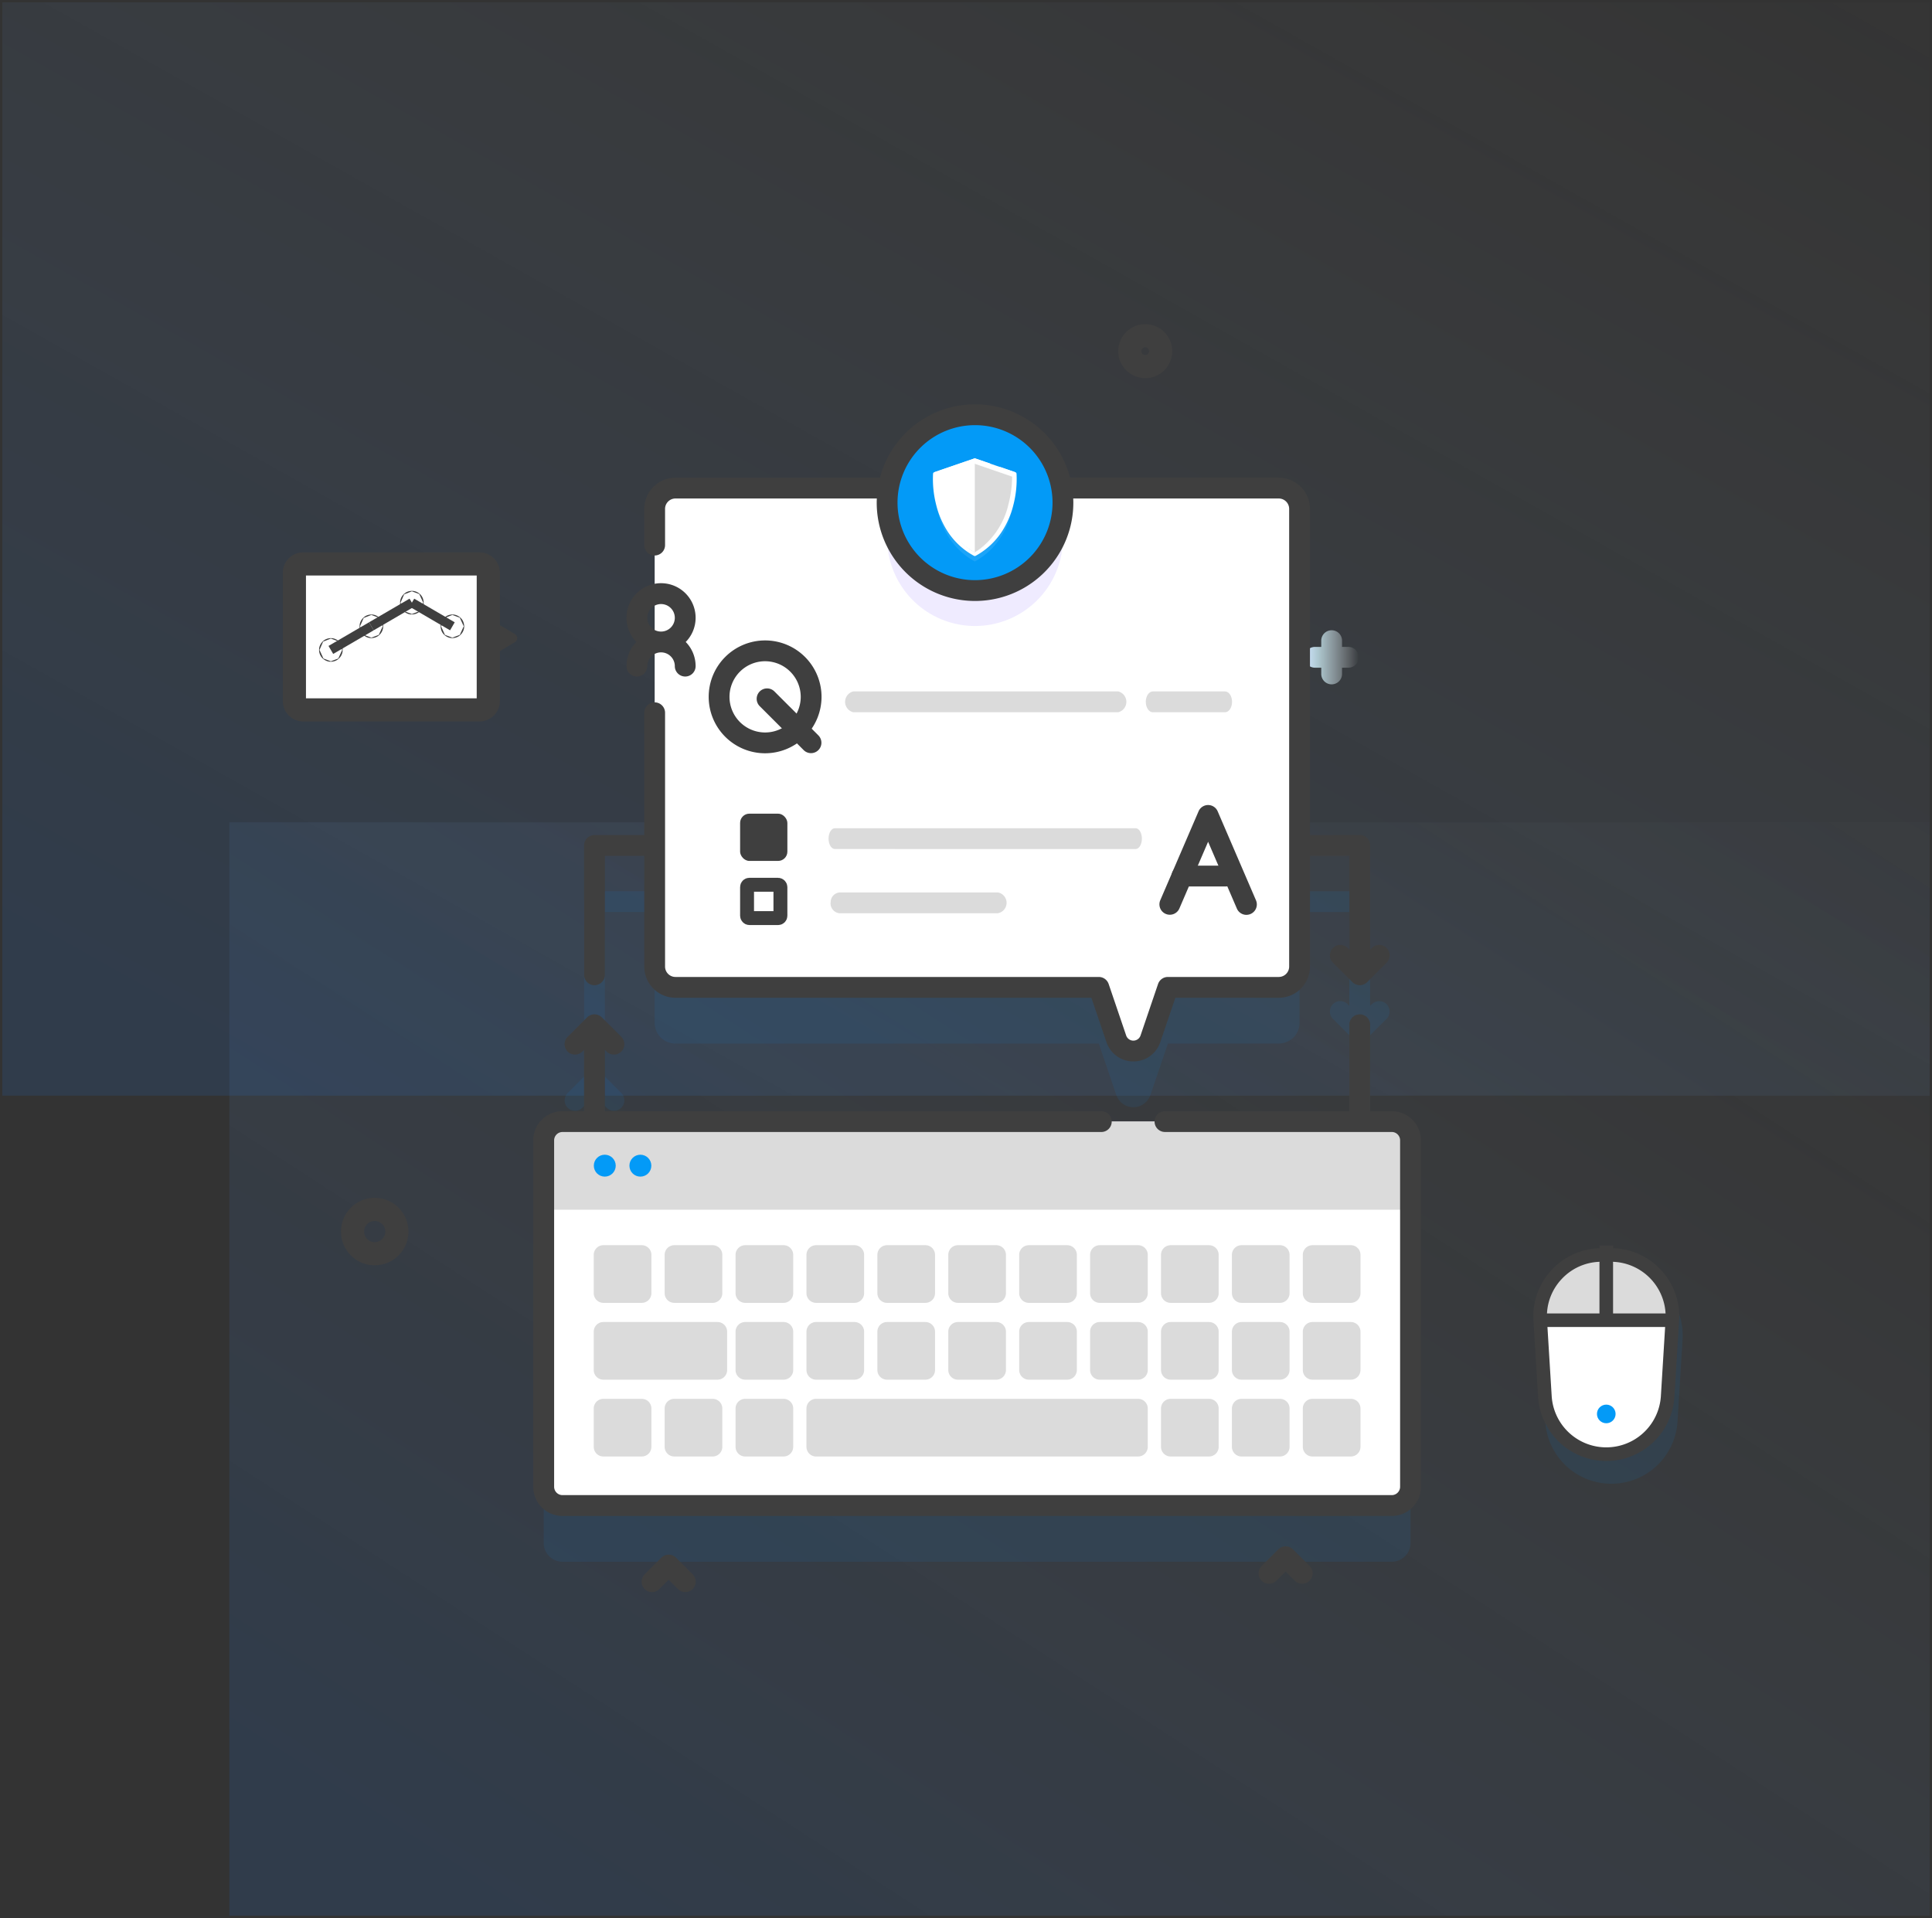 <svg xmlns="http://www.w3.org/2000/svg" xmlns:xlink="http://www.w3.org/1999/xlink" width="417" height="414" viewBox="0 0 417 414"><rect x="0" y="0" width="417" height="414" fill="#333333" stroke="none"/><defs><style>.a,.j{stroke:rgba(0,0,0,0);}.a{opacity:0.5;fill:url(#a);}.b,.j,.k{opacity:0.1;}.c,.j{fill:#0984e3;}.d{fill:url(#c);}.e{fill:#3f3f3f;}.f,.k,.m,.n{fill:#fff;}.g{fill:#dbdbdb;}.h{fill:#039af7;}.i{fill:#efebff;}.l,.o,.q{fill:none;}.l,.m,.n,.o{stroke:#3f3f3f;}.l,.n{stroke-width:5px;}.m{stroke-width:3px;}.o{stroke-width:2px;}.p{stroke:none;}</style><linearGradient id="a" x1="0.975" y1="0.114" x2="0" y2="1.093" gradientUnits="objectBoundingBox"><stop offset="0" stop-color="#1877f2" stop-opacity="0.251"/><stop offset="1" stop-color="#e9f6ff" stop-opacity="0"/></linearGradient><linearGradient id="c" y1="0.5" x2="1" y2="0.5" gradientUnits="objectBoundingBox"><stop offset="0.002" stop-color="#cfe3ff"/><stop offset="0.262" stop-color="#d4f6ff" stop-opacity="0.741"/><stop offset="0.583" stop-color="#e3f8ff" stop-opacity="0.42"/><stop offset="0.934" stop-color="#fdffff" stop-opacity="0.067"/><stop offset="1" stop-color="#fff" stop-opacity="0"/></linearGradient></defs><g transform="translate(-205.5 -3076.5)"><rect class="a" width="416" height="236" transform="translate(622 3313) rotate(180)"/><rect class="a" width="367" height="236" transform="translate(622 3490) rotate(180)"/><g transform="translate(-36.566 595.932)"><g transform="translate(275.566 2515)"><g transform="translate(0 0)"><g class="b" transform="translate(83.853 127.95)"><path class="c" d="M295.162,602.615h-4.668v-20.9a2.245,2.245,0,1,0-4.49,0v20.9H125.327V587.133l.366.366a2.245,2.245,0,0,0,3.175-3.175l-4.2-4.2a2.245,2.245,0,0,0-3.175,0l-4.2,4.2a2.245,2.245,0,1,0,3.175,3.175l.366-.366v15.481h-4.667a4.05,4.05,0,0,0-4.05,4.05v74.783a4.05,4.05,0,0,0,4.05,4.05H295.162a4.05,4.05,0,0,0,4.05-4.05V606.664a4.05,4.05,0,0,0-4.05-4.05Z" transform="translate(-112.119 -510.783)"/><path class="c" d="M133.779,488.9a2.245,2.245,0,0,0,2.245-2.245V460.977h10.74v23.9a4.492,4.492,0,0,0,4.49,4.49H242.63l3.776,11.109a3.884,3.884,0,0,0,7.355,0l3.781-11.109h23.928a4.492,4.492,0,0,0,4.49-4.49v-23.9H296.7v20.258l-.366-.366a2.245,2.245,0,1,0-3.175,3.175l4.2,4.2a2.245,2.245,0,0,0,3.175,0l4.2-4.2a2.245,2.245,0,1,0-3.175-3.175l-.366.366v-22.5a2.245,2.245,0,0,0-2.245-2.245H285.961v-25.5a4.492,4.492,0,0,0-4.49-4.49H151.255a4.492,4.492,0,0,0-4.49,4.49v25.5H133.779a2.245,2.245,0,0,0-2.245,2.245v27.923a2.245,2.245,0,0,0,2.245,2.245Z" transform="translate(-122.816 -426.501)"/></g><path class="d" d="M487.306,371.429h-1.347v-1.347a2.245,2.245,0,0,0-4.49,0v1.347h-1.347a2.245,2.245,0,1,0,0,4.49h1.347v1.347a2.245,2.245,0,0,0,4.49,0v-1.347h1.347a2.245,2.245,0,0,0,0-4.49Z" transform="translate(-229.791 -266.228)"/><g transform="translate(104.981 299.34)"><path class="e" d="M168.6,820.28a2.237,2.237,0,0,1-1.587-.657l-2-2-2,2a2.245,2.245,0,0,1-3.175-3.175l3.592-3.592a2.245,2.245,0,0,1,3.175,0l3.592,3.592a2.245,2.245,0,0,1-1.587,3.832Z" transform="translate(-159.174 -810.402)"/><path class="e" d="M465.162,816.28a2.238,2.238,0,0,1-1.587-.657l-2-2-2,2a2.245,2.245,0,1,1-3.175-3.175l3.592-3.592a2.245,2.245,0,0,1,3.175,0l3.592,3.592a2.245,2.245,0,0,1-1.587,3.832Z" transform="translate(-322.572 -808.198)"/></g><g transform="translate(83.853 207.659)"><g transform="translate(0)"><path class="f" d="M295.162,686.9H116.169a4.05,4.05,0,0,1-4.05-4.05V608.067a4.05,4.05,0,0,1,4.05-4.05H295.162a4.05,4.05,0,0,1,4.05,4.05v74.783A4.049,4.049,0,0,1,295.162,686.9Z" transform="translate(-112.119 -604.017)"/><g transform="translate(0)"><path class="g" d="M299.212,623.05V608.067a4.05,4.05,0,0,0-4.05-4.05H116.17a4.05,4.05,0,0,0-4.05,4.05V623.05Z" transform="translate(-112.12 -604.017)"/><g transform="translate(10.799 26.683)"><path class="g" d="M146.532,675.887h-8.278a2.084,2.084,0,0,1-2.084-2.084v-8.278a2.084,2.084,0,0,1,2.084-2.084h8.278a2.084,2.084,0,0,1,2.084,2.084V673.8A2.084,2.084,0,0,1,146.532,675.887Z" transform="translate(-136.17 -663.441)"/><path class="g" d="M180.617,675.887h-8.278a2.084,2.084,0,0,1-2.084-2.084v-8.278a2.084,2.084,0,0,1,2.084-2.084h8.278a2.084,2.084,0,0,1,2.084,2.084V673.8A2.084,2.084,0,0,1,180.617,675.887Z" transform="translate(-154.95 -663.441)"/><path class="g" d="M214.7,675.887h-8.278a2.084,2.084,0,0,1-2.084-2.084v-8.278a2.084,2.084,0,0,1,2.084-2.084H214.7a2.084,2.084,0,0,1,2.084,2.084V673.8A2.084,2.084,0,0,1,214.7,675.887Z" transform="translate(-173.73 -663.441)"/><path class="g" d="M248.786,675.887h-8.278a2.084,2.084,0,0,1-2.084-2.084v-8.278a2.084,2.084,0,0,1,2.084-2.084h8.278a2.084,2.084,0,0,1,2.084,2.084V673.8A2.084,2.084,0,0,1,248.786,675.887Z" transform="translate(-192.51 -663.441)"/><path class="g" d="M282.871,675.887h-8.278a2.084,2.084,0,0,1-2.084-2.084v-8.278a2.084,2.084,0,0,1,2.084-2.084h8.278a2.084,2.084,0,0,1,2.084,2.084V673.8A2.084,2.084,0,0,1,282.871,675.887Z" transform="translate(-211.29 -663.441)"/><path class="g" d="M316.956,675.887h-8.278a2.084,2.084,0,0,1-2.084-2.084v-8.278a2.084,2.084,0,0,1,2.084-2.084h8.278a2.084,2.084,0,0,1,2.084,2.084V673.8A2.085,2.085,0,0,1,316.956,675.887Z" transform="translate(-230.07 -663.441)"/><path class="g" d="M351.04,675.887h-8.278a2.084,2.084,0,0,1-2.084-2.084v-8.278a2.084,2.084,0,0,1,2.084-2.084h8.278a2.084,2.084,0,0,1,2.084,2.084V673.8A2.084,2.084,0,0,1,351.04,675.887Z" transform="translate(-248.85 -663.441)"/><path class="g" d="M385.125,675.887h-8.278a2.084,2.084,0,0,1-2.084-2.084v-8.278a2.084,2.084,0,0,1,2.084-2.084h8.278a2.084,2.084,0,0,1,2.084,2.084V673.8A2.084,2.084,0,0,1,385.125,675.887Z" transform="translate(-267.63 -663.441)"/><path class="g" d="M419.21,675.887h-8.278a2.084,2.084,0,0,1-2.084-2.084v-8.278a2.084,2.084,0,0,1,2.084-2.084h8.278a2.084,2.084,0,0,1,2.084,2.084V673.8A2.085,2.085,0,0,1,419.21,675.887Z" transform="translate(-286.41 -663.441)"/><path class="g" d="M453.294,675.887h-8.278a2.084,2.084,0,0,1-2.084-2.084v-8.278a2.084,2.084,0,0,1,2.084-2.084h8.278a2.084,2.084,0,0,1,2.084,2.084V673.8A2.084,2.084,0,0,1,453.294,675.887Z" transform="translate(-305.19 -663.441)"/><path class="g" d="M487.379,675.887H479.1a2.084,2.084,0,0,1-2.084-2.084v-8.278a2.084,2.084,0,0,1,2.084-2.084h8.278a2.084,2.084,0,0,1,2.084,2.084V673.8A2.084,2.084,0,0,1,487.379,675.887Z" transform="translate(-323.97 -663.441)"/></g><g transform="translate(10.799 43.264)"><path class="g" d="M162.879,712.814H138.254a2.084,2.084,0,0,1-2.084-2.084v-8.278a2.084,2.084,0,0,1,2.084-2.084h24.625a2.084,2.084,0,0,1,2.084,2.084v8.278A2.084,2.084,0,0,1,162.879,712.814Z" transform="translate(-136.17 -700.368)"/><path class="g" d="M214.7,712.814h-8.278a2.084,2.084,0,0,1-2.084-2.084v-8.278a2.084,2.084,0,0,1,2.084-2.084H214.7a2.084,2.084,0,0,1,2.084,2.084v8.278A2.084,2.084,0,0,1,214.7,712.814Z" transform="translate(-173.73 -700.368)"/><path class="g" d="M248.786,712.814h-8.278a2.084,2.084,0,0,1-2.084-2.084v-8.278a2.084,2.084,0,0,1,2.084-2.084h8.278a2.084,2.084,0,0,1,2.084,2.084v8.278A2.084,2.084,0,0,1,248.786,712.814Z" transform="translate(-192.51 -700.368)"/><path class="g" d="M282.871,712.814h-8.278a2.084,2.084,0,0,1-2.084-2.084v-8.278a2.084,2.084,0,0,1,2.084-2.084h8.278a2.084,2.084,0,0,1,2.084,2.084v8.278A2.084,2.084,0,0,1,282.871,712.814Z" transform="translate(-211.29 -700.368)"/><path class="g" d="M316.956,712.814h-8.278a2.084,2.084,0,0,1-2.084-2.084v-8.278a2.084,2.084,0,0,1,2.084-2.084h8.278a2.084,2.084,0,0,1,2.084,2.084v8.278A2.084,2.084,0,0,1,316.956,712.814Z" transform="translate(-230.07 -700.368)"/><path class="g" d="M351.04,712.814h-8.278a2.084,2.084,0,0,1-2.084-2.084v-8.278a2.084,2.084,0,0,1,2.084-2.084h8.278a2.084,2.084,0,0,1,2.084,2.084v8.278A2.084,2.084,0,0,1,351.04,712.814Z" transform="translate(-248.85 -700.368)"/><path class="g" d="M385.125,712.814h-8.278a2.084,2.084,0,0,1-2.084-2.084v-8.278a2.084,2.084,0,0,1,2.084-2.084h8.278a2.084,2.084,0,0,1,2.084,2.084v8.278A2.084,2.084,0,0,1,385.125,712.814Z" transform="translate(-267.63 -700.368)"/><path class="g" d="M419.21,712.814h-8.278a2.084,2.084,0,0,1-2.084-2.084v-8.278a2.084,2.084,0,0,1,2.084-2.084h8.278a2.084,2.084,0,0,1,2.084,2.084v8.278A2.084,2.084,0,0,1,419.21,712.814Z" transform="translate(-286.41 -700.368)"/><path class="g" d="M453.294,712.814h-8.278a2.084,2.084,0,0,1-2.084-2.084v-8.278a2.084,2.084,0,0,1,2.084-2.084h8.278a2.084,2.084,0,0,1,2.084,2.084v8.278A2.084,2.084,0,0,1,453.294,712.814Z" transform="translate(-305.19 -700.368)"/><path class="g" d="M487.379,712.814H479.1a2.084,2.084,0,0,1-2.084-2.084v-8.278a2.084,2.084,0,0,1,2.084-2.084h8.278a2.084,2.084,0,0,1,2.084,2.084v8.278A2.084,2.084,0,0,1,487.379,712.814Z" transform="translate(-323.97 -700.368)"/></g><g transform="translate(10.799 59.845)"><path class="g" d="M146.532,749.741h-8.278a2.084,2.084,0,0,1-2.084-2.084v-8.278a2.084,2.084,0,0,1,2.084-2.084h8.278a2.084,2.084,0,0,1,2.084,2.084v8.278A2.084,2.084,0,0,1,146.532,749.741Z" transform="translate(-136.17 -737.295)"/><path class="g" d="M180.617,749.741h-8.278a2.084,2.084,0,0,1-2.084-2.084v-8.278a2.084,2.084,0,0,1,2.084-2.084h8.278a2.084,2.084,0,0,1,2.084,2.084v8.278A2.084,2.084,0,0,1,180.617,749.741Z" transform="translate(-154.95 -737.295)"/><path class="g" d="M214.7,749.741h-8.278a2.084,2.084,0,0,1-2.084-2.084v-8.278a2.084,2.084,0,0,1,2.084-2.084H214.7a2.084,2.084,0,0,1,2.084,2.084v8.278A2.084,2.084,0,0,1,214.7,749.741Z" transform="translate(-173.73 -737.295)"/><path class="g" d="M310.005,749.741h-69.5a2.084,2.084,0,0,1-2.084-2.084v-8.278a2.084,2.084,0,0,1,2.084-2.084h69.5a2.084,2.084,0,0,1,2.084,2.084v8.278A2.084,2.084,0,0,1,310.005,749.741Z" transform="translate(-192.51 -737.295)"/><path class="g" d="M419.21,749.741h-8.278a2.084,2.084,0,0,1-2.084-2.084v-8.278a2.084,2.084,0,0,1,2.084-2.084h8.278a2.084,2.084,0,0,1,2.084,2.084v8.278A2.085,2.085,0,0,1,419.21,749.741Z" transform="translate(-286.41 -737.295)"/><path class="g" d="M453.294,749.741h-8.278a2.084,2.084,0,0,1-2.084-2.084v-8.278a2.084,2.084,0,0,1,2.084-2.084h8.278a2.084,2.084,0,0,1,2.084,2.084v8.278A2.084,2.084,0,0,1,453.294,749.741Z" transform="translate(-305.19 -737.295)"/><path class="g" d="M487.379,749.741H479.1a2.084,2.084,0,0,1-2.084-2.084v-8.278a2.084,2.084,0,0,1,2.084-2.084h8.278a2.084,2.084,0,0,1,2.084,2.084v8.278A2.084,2.084,0,0,1,487.379,749.741Z" transform="translate(-323.97 -737.295)"/></g></g></g><g transform="translate(10.816 7.152)"><circle class="h" cx="2.365" cy="2.365" r="2.365"/><circle class="h" cx="2.365" cy="2.365" r="2.365" transform="translate(7.685)"/></g></g><path class="f" d="M217.539,300h82.62c2.479,0,4.49,3.185,4.49,7.109v91.866c0,3.924-2.012,7.109-4.49,7.109H276.231l-3.781,11.758c-1.194,5.559-6.161,5.559-7.355,0l-3.776-11.758H169.943c-2.479,0-4.49-9.743-4.49-13.667V307.109c0-3.924,2.012-7.109,4.49-7.109h8.831" transform="translate(-57.652 -228.123)"/><path class="i" d="M315.14,310.01A18.973,18.973,0,1,1,280.718,299h30.9a18.872,18.872,0,0,1,3.525,11.01Z" transform="translate(-119.219 -228.3)"/><g transform="translate(157.975 54.866)"><circle class="h" cx="18.974" cy="18.974" r="18.974"/></g><path class="e" d="M292.407,573.369h-4.668V554.713a2.245,2.245,0,0,0-4.49,0v18.656H243.458a2.245,2.245,0,1,0,0,4.49h48.95a1.807,1.807,0,0,1,1.8,1.8v74.783a1.807,1.807,0,0,1-1.8,1.8H113.415a1.807,1.807,0,0,1-1.8-1.8V579.664a1.807,1.807,0,0,1,1.8-1.8h116.3a2.245,2.245,0,0,0,0-4.49H122.573V560.133l.366.365a2.245,2.245,0,0,0,3.175-3.175l-4.2-4.2a2.29,2.29,0,0,0-.343-.281c-.055-.037-.115-.062-.172-.093a2.126,2.126,0,0,0-.215-.113,2.171,2.171,0,0,0-.223-.069c-.066-.019-.128-.045-.2-.058a2.259,2.259,0,0,0-.417-.042l-.022,0-.022,0a2.255,2.255,0,0,0-.417.042c-.068.014-.131.039-.2.058a2.205,2.205,0,0,0-.223.069,2.329,2.329,0,0,0-.215.113c-.057.031-.117.057-.172.093a2.267,2.267,0,0,0-.343.281l-4.2,4.2a2.245,2.245,0,0,0,3.175,3.175l.366-.365v13.236h-4.667a6.3,6.3,0,0,0-6.295,6.295v74.783a6.3,6.3,0,0,0,6.295,6.295H292.408a6.3,6.3,0,0,0,6.295-6.295V579.664a6.3,6.3,0,0,0-6.3-6.295Z" transform="translate(-25.512 -367.955)"/><path class="e" d="M133.779,384.618a2.245,2.245,0,0,0,2.245-2.245V356.694h8.5v23.9a6.743,6.743,0,0,0,6.735,6.735h89.767l3.261,9.587a6.13,6.13,0,0,0,11.607,0l3.26-9.587h22.321a6.743,6.743,0,0,0,6.735-6.735v-23.9h8.5v20.258l-.366-.366a2.245,2.245,0,1,0-3.175,3.175l4.2,4.2a2.221,2.221,0,0,0,.339.278c.033.022.071.037.106.057a2.218,2.218,0,0,0,.28.149c.047.02.1.029.146.045a2.005,2.005,0,0,0,1.434,0c.048-.017.1-.026.147-.046a2.2,2.2,0,0,0,.278-.149c.035-.021.073-.035.107-.058a2.273,2.273,0,0,0,.339-.278l4.2-4.2a2.245,2.245,0,0,0-3.175-3.175l-.366.366v-22.5a2.245,2.245,0,0,0-2.245-2.245H288.206v-70.4a6.743,6.743,0,0,0-6.735-6.735H236.437a21.219,21.219,0,0,0-41.049,0H151.255a6.743,6.743,0,0,0-6.735,6.735v7.812a2.245,2.245,0,0,0,4.49,0v-7.812a2.248,2.248,0,0,1,2.245-2.245h43.461c-.013.3-.023.595-.023.9a21.219,21.219,0,0,0,42.438,0c0-.3-.01-.6-.023-.9h44.362a2.248,2.248,0,0,1,2.245,2.245V380.59a2.248,2.248,0,0,1-2.245,2.245H257.541a2.244,2.244,0,0,0-2.125,1.522l-3.778,11.109a1.64,1.64,0,0,1-3.105,0l-3.778-11.109a2.245,2.245,0,0,0-2.125-1.522H151.255a2.248,2.248,0,0,1-2.245-2.245V325.809a2.245,2.245,0,1,0-4.49,0v26.4h-10.74a2.245,2.245,0,0,0-2.245,2.245v27.923a2.245,2.245,0,0,0,2.245,2.245Zm82.133-87.432a16.729,16.729,0,1,1,16.729-16.729A16.748,16.748,0,0,1,215.912,297.185Z" transform="translate(-38.964 -206.392)"/><g transform="translate(119.464 103.805)"><path class="e" d="M203.605,397.084a12.178,12.178,0,1,1,12.178-12.178A12.192,12.192,0,0,1,203.605,397.084Zm0-19.866a7.688,7.688,0,1,0,7.688,7.688A7.7,7.7,0,0,0,203.605,377.218Z" transform="translate(-191.428 -372.728)"/><path class="e" d="M226.218,409.763a2.237,2.237,0,0,1-1.587-.657l-9.483-9.483a2.245,2.245,0,0,1,3.175-3.175l9.483,9.483a2.245,2.245,0,0,1-1.587,3.832Z" transform="translate(-204.134 -385.435)"/></g><g transform="translate(213.806 114.814)"><path class="g" d="M403.048,394h15.589c.837,0,1.515,1.005,1.515,2.245s-.678,2.245-1.515,2.245H403.048c-.837,0-1.515-1.005-1.515-2.245S402.211,394,403.048,394Z" transform="translate(-401.533 -394)"/></g><g transform="translate(148.907 114.814)"><path class="g" d="M258.752,394h57.2a2.314,2.314,0,0,1,0,4.49h-57.2a2.314,2.314,0,0,1,0-4.49Z" transform="translate(-257 -394)"/></g><g transform="translate(216.74 139.336)"><path class="e" d="M426.857,475.562a2.246,2.246,0,0,1-2.063-1.358l-6.209-14.422L412.377,474.2a2.245,2.245,0,0,1-4.124-1.775l8.271-19.212a2.245,2.245,0,0,1,4.125,0l8.271,19.212a2.246,2.246,0,0,1-2.062,3.133Z" transform="translate(-408.069 -451.859)"/><path class="e" d="M425.573,485.49H416.19a2.245,2.245,0,0,1,0-4.49h9.383a2.245,2.245,0,0,1,0,4.49Z" transform="translate(-411.307 -467.915)"/></g><g transform="translate(145.784 158.195)"><path class="g" d="M226.085,482.5H191.976a2.093,2.093,0,0,0-1.967,2.024,2.132,2.132,0,0,0,1.885,2.466h34.191a2.278,2.278,0,0,0,0-4.49Z" transform="translate(-190 -482.498)"/></g><g transform="translate(145.335 144.337)"><path class="g" d="M191.361,463h64.908c.752,0,1.361,1.005,1.361,2.245s-.609,2.245-1.361,2.245H191.361c-.752,0-1.361-1.005-1.361-2.245S190.609,463,191.361,463Z" transform="translate(-190 -462.996)"/></g><g transform="translate(297.448 234.42)"><path class="j" d="M591.267,619.672h2.176a14.3,14.3,0,0,1,14.273,15.176l-1.088,17.727a14.3,14.3,0,0,1-28.547,0l-1.088-17.727A14.3,14.3,0,0,1,591.267,619.672Z" transform="translate(-575.501 -614.593)"/><g transform="translate(1.466 1.748)"><path class="f" d="M590.239,619.672h2.019a13.272,13.272,0,0,1,13.247,14.085L604.5,650.21a13.272,13.272,0,0,1-26.495,0l-1.01-16.453A13.272,13.272,0,0,1,590.239,619.672Z" transform="translate(-576.966 -619.672)"/><g transform="translate(0 0)"><path class="g" d="M605.506,633.758a13.272,13.272,0,0,0-13.247-14.085H590.24a13.272,13.272,0,0,0-13.247,14.085Z" transform="translate(-576.967 -619.673)"/><circle class="h" cx="2.011" cy="2.011" r="2.011" transform="translate(12.271 32.585)"/></g></g><path class="e" d="M599.46,618.914h0a14.583,14.583,0,0,0-10.279-4.629v-.576h-2.932v.576a14.73,14.73,0,0,0-14.254,15.629L573,646.367a14.661,14.661,0,0,0,1.065,4.657,19.137,19.137,0,0,0,1.611,2.932,14.73,14.73,0,0,0,26.744-7.589l1.009-16.453A14.6,14.6,0,0,0,599.46,618.914ZM578.1,620.922a11.682,11.682,0,0,1,8.171-3.707,1.463,1.463,0,0,0-.027.27v10.873H574.917A11.678,11.678,0,0,1,578.1,620.922ZM599.5,646.187a11.807,11.807,0,0,1-23.569,0l-.914-14.9h25.4ZM589.18,628.358V617.485a1.466,1.466,0,0,0-.027-.27,11.8,11.8,0,0,1,11.359,11.143Z" transform="translate(-571.966 -613.708)"/></g><g transform="translate(167.851 64.503)"><path class="k" d="M159.741,172.966,151.108,170l-8.633,2.965s-1.033,12.05,8.633,17.356C160.774,185.016,159.741,172.966,159.741,172.966Z" transform="translate(-142.06 -168.055)"/><g transform="translate(0.383)"><path class="f" d="M159.741,147.454l-8.633-2.965-8.633,2.965s-1.033,12.049,8.633,17.356C160.774,159.5,159.741,147.454,159.741,147.454Z" transform="translate(-142.443 -144.489)"/><path class="f" d="M172.689,185.837a14.4,14.4,0,0,1-6.2-8.884,21.1,21.1,0,0,1-.679-5.1l6.882-2.364,6.882,2.364a21.106,21.106,0,0,1-.679,5.1A14.4,14.4,0,0,1,172.689,185.837Z" transform="translate(-164.024 -167.584)"/><path class="g" d="M256,169.492l8.06,2.769a24.724,24.724,0,0,1-.795,5.968,16.859,16.859,0,0,1-7.265,10.4Z" transform="translate(-247.335 -168.313)"/></g><path class="f" d="M9.048,21.084a.383.383,0,0,1-.184-.047A15.8,15.8,0,0,1,3.3,15.965,18.853,18.853,0,0,1,.737,10.13a22.3,22.3,0,0,1-.7-6.816.382.382,0,0,1,.256-.328L8.924.021a.382.382,0,0,1,.248,0l3.081,1.058a.382.382,0,1,1-.248.722L9.048.785.781,3.625a22.577,22.577,0,0,0,.7,6.339,18.076,18.076,0,0,0,2.464,5.588,15.033,15.033,0,0,0,5.1,4.714,15.032,15.032,0,0,0,5.1-4.714,18.074,18.074,0,0,0,2.464-5.588,22.573,22.573,0,0,0,.7-6.339l-2.868-.985a.382.382,0,1,1,.248-.722L17.8,2.986a.382.382,0,0,1,.256.328,22.255,22.255,0,0,1-.7,6.816,18.854,18.854,0,0,1-2.567,5.835,15.8,15.8,0,0,1-5.56,5.072A.382.382,0,0,1,9.048,21.084Z" transform="translate(0)"/></g><path class="e" d="M317.756,291.033a7.46,7.46,0,1,0-12.784,5.214,7.433,7.433,0,0,0-2.135,5.214,2.245,2.245,0,0,0,4.49,0,2.969,2.969,0,0,1,5.939,0,2.245,2.245,0,1,0,4.49,0,7.431,7.431,0,0,0-2.135-5.214A7.43,7.43,0,0,0,317.756,291.033Zm-7.46-2.969a2.969,2.969,0,1,1-2.969,2.969A2.973,2.973,0,0,1,310.3,288.063Z" transform="translate(-201.115 -192.111)"/><g class="l" transform="translate(40.089 224.111)"><circle class="p" cx="7.287" cy="7.287" r="7.287"/><circle class="q" cx="7.287" cy="7.287" r="4.787"/></g><g class="l" transform="translate(207.856 35.538)"><circle class="p" cx="5.829" cy="5.829" r="5.829"/><circle class="q" cx="5.829" cy="5.829" r="3.329"/></g><rect class="e" width="10.201" height="10.201" rx="2" transform="translate(126.244 141.196)"/><g class="m" transform="translate(126.244 155.041)"><rect class="p" width="10.201" height="10.201" rx="2"/><rect class="q" x="1.5" y="1.5" width="7.201" height="7.201" rx="0.5"/></g></g><g transform="translate(30.04 87.295)"><path class="n" d="M98.641,126.57H60.607a1.909,1.909,0,0,1-1.909-1.909V96.979a1.909,1.909,0,0,1,1.909-1.909H98.641a1.909,1.909,0,0,1,1.909,1.909v27.682A1.909,1.909,0,0,1,98.641,126.57Z" transform="translate(-58.698 -95.07)"/><g class="l" transform="translate(5.321 16.01)"><circle class="p" cx="2.55" cy="2.55" r="2.55"/><circle class="q" cx="2.55" cy="2.55" r="0.05"/></g><g class="l" transform="translate(14.065 10.909)"><circle class="p" cx="2.55" cy="2.55" r="2.55"/><circle class="q" cx="2.55" cy="2.55" r="0.05"/></g><g class="l" transform="translate(22.809 5.808)"><circle class="p" cx="2.55" cy="2.55" r="2.55"/><circle class="q" cx="2.55" cy="2.55" r="0.05"/></g><g class="l" transform="translate(31.553 10.909)"><circle class="p" cx="2.55" cy="2.55" r="2.55"/><circle class="q" cx="2.55" cy="2.55" r="0.05"/></g><line class="o" y1="5.101" x2="8.744" transform="translate(7.871 13.459)"/><line class="o" y1="5.101" x2="8.744" transform="translate(16.615 8.359)"/><line class="o" x1="8.744" y1="5.101" transform="translate(25.359 8.359)"/></g><path class="e" d="M3.515,1.429a1,1,0,0,1,1.715,0L7.835,5.772a1,1,0,0,1-.857,1.514H1.766A1,1,0,0,1,.909,5.772Z" transform="translate(79.081 98.933) rotate(90)"/></g></g></g></svg>